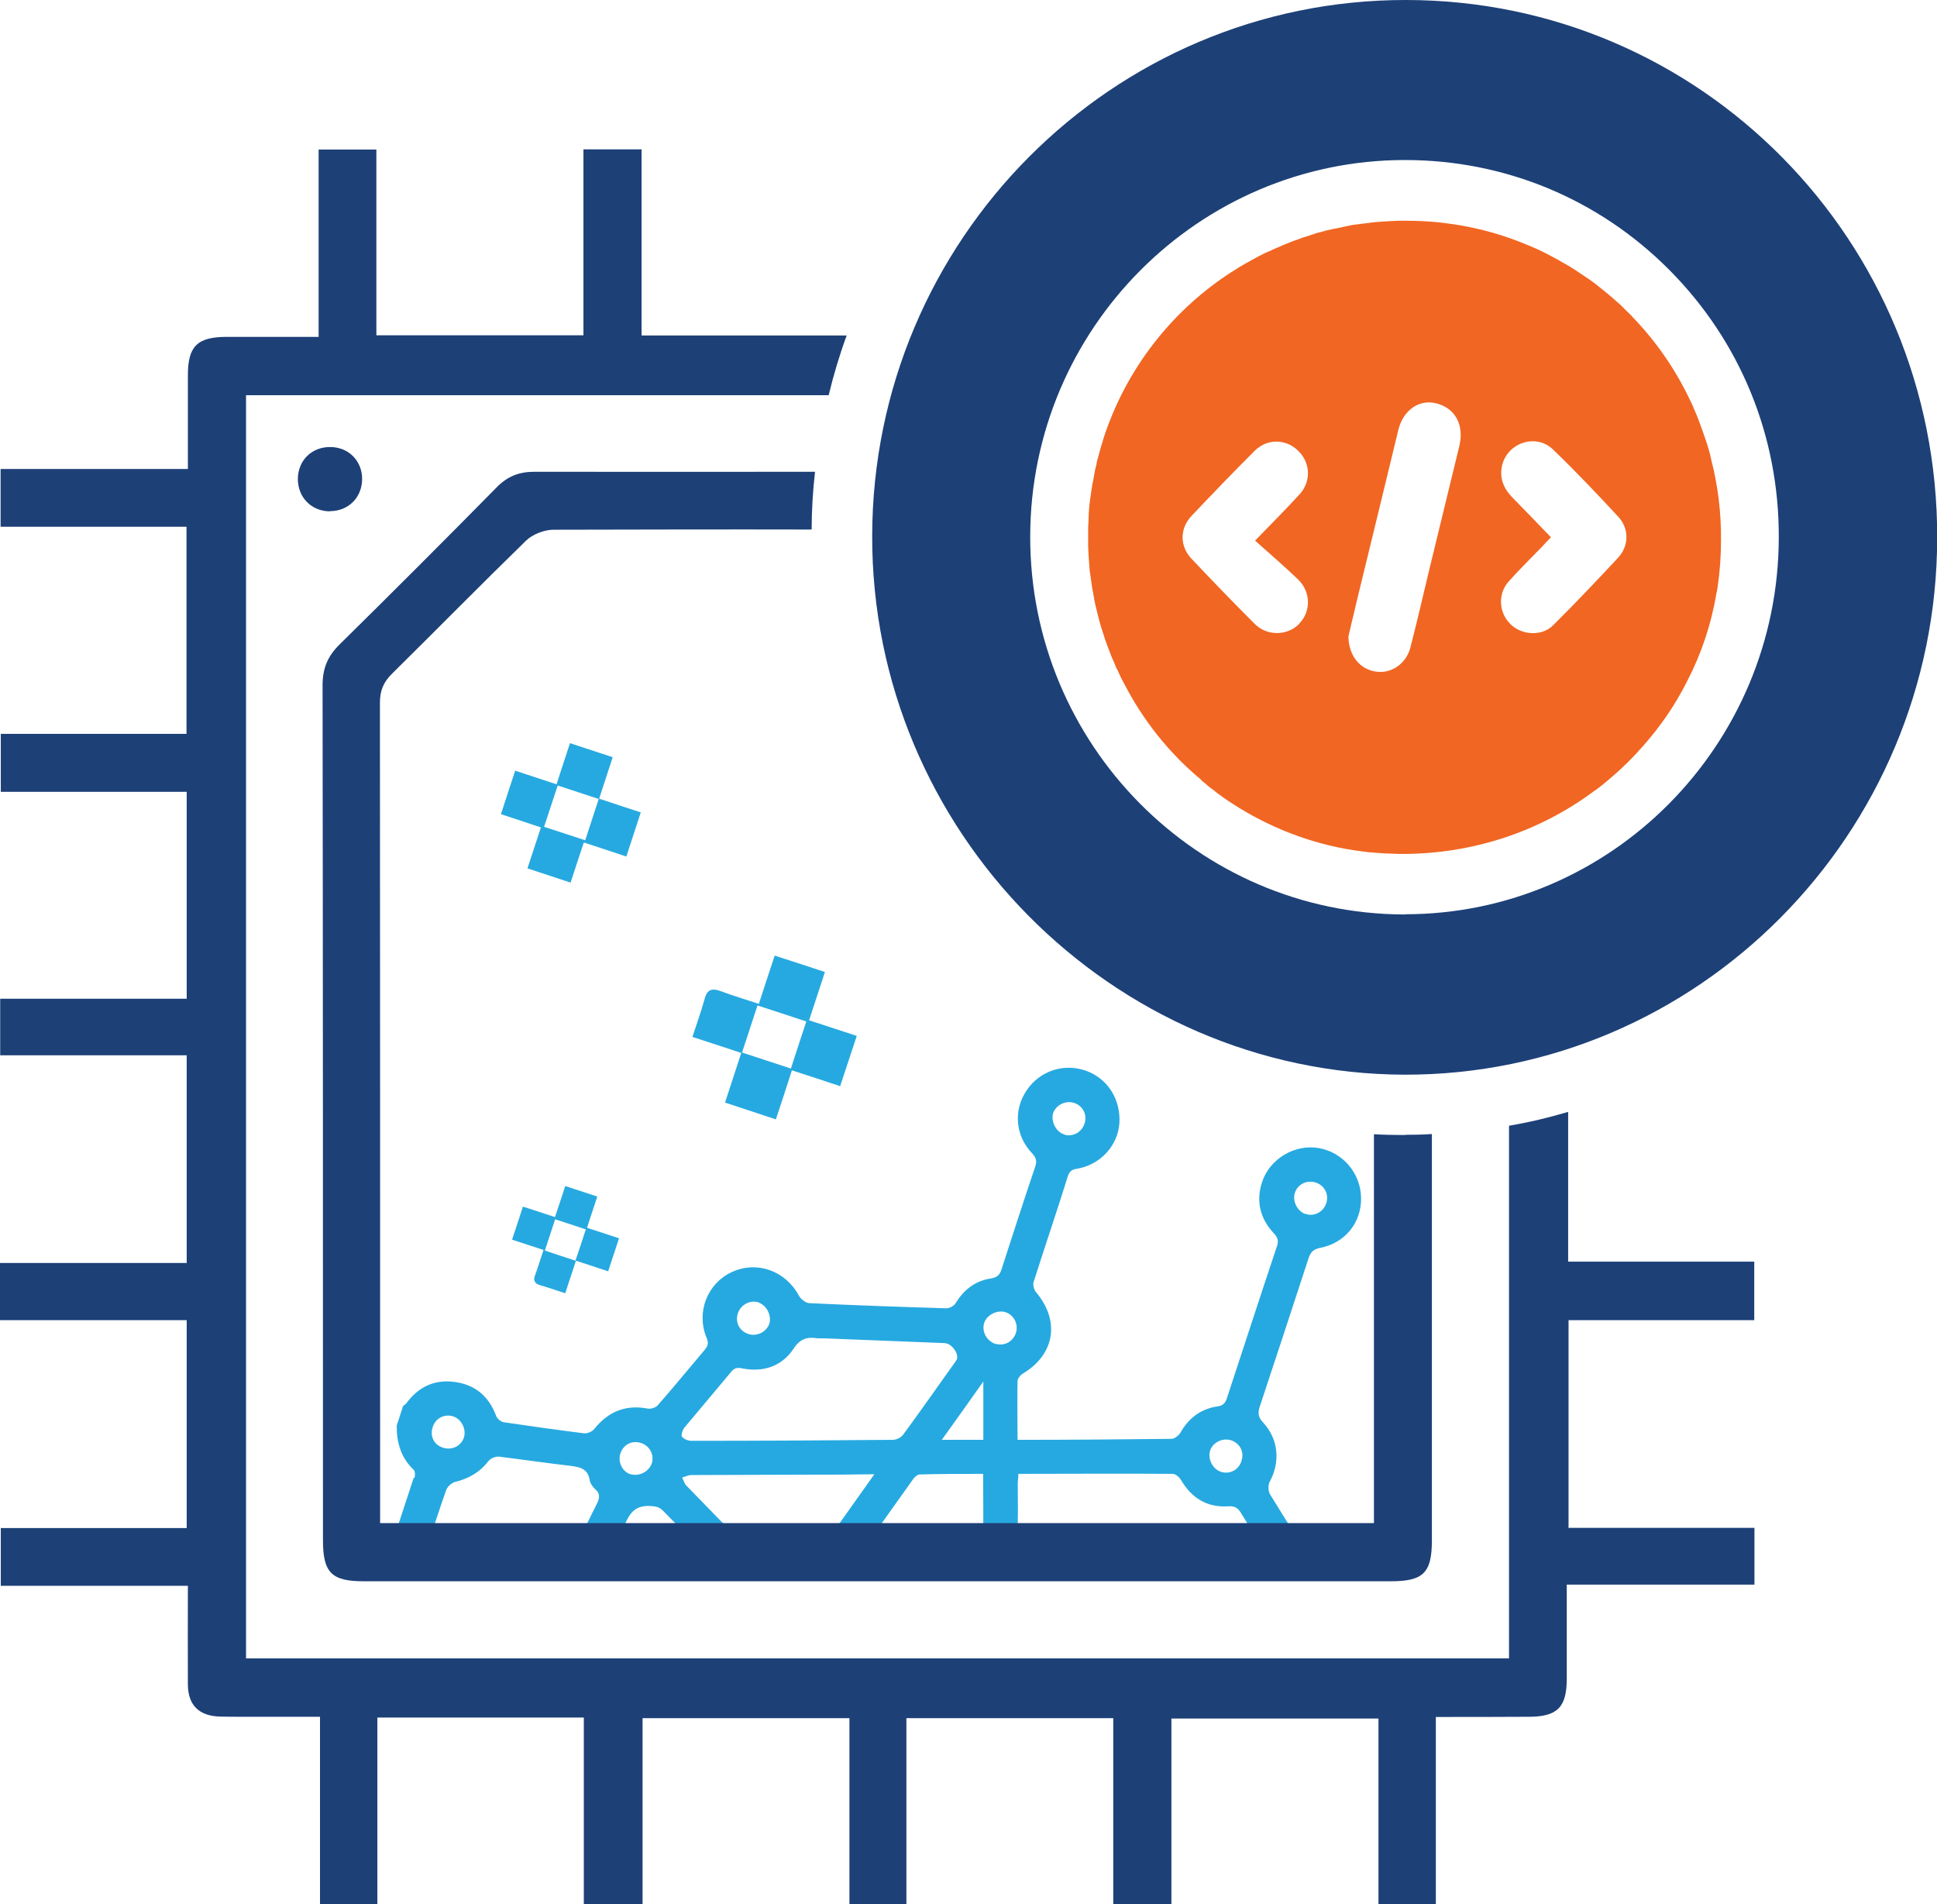 <svg xmlns="http://www.w3.org/2000/svg" id="Layer_2" data-name="Layer 2" viewBox="0 0 97.94 96.27"><defs><style>      .cls-1 {        fill: #1d4077;      }      .cls-1, .cls-2, .cls-3 {        stroke-width: 0px;      }      .cls-2 {        fill: #26a9e0;      }      .cls-3 {        fill: #f16622;      }    </style></defs><g id="Layer_7" data-name="Layer 7"><g><g><path class="cls-2" d="M37.49,53.2c-.27.83-.54,1.66-.83,2.54.9.3,1.69.56,2.57.85.27-.81.53-1.6.81-2.48.86.28,1.63.53,2.44.8.29-.87.55-1.66.84-2.54-.79-.26-1.56-.51-2.41-.79l.8-2.44c-.87-.29-1.67-.55-2.54-.83-.26.78-.51,1.55-.8,2.44-.69-.23-1.31-.41-1.92-.64-.43-.16-.69-.11-.82.38-.17.63-.4,1.25-.62,1.93.9.29,1.7.56,2.5.82.26-.8.52-1.59.79-2.41.89.29,1.66.54,2.47.81-.27.81-.52,1.57-.78,2.38-.85-.28-1.67-.55-2.5-.82Z"></path><path class="cls-2" d="M29.11,63.73c.54.18,1.08.35,1.64.54l.55-1.67c-.54-.18-1.06-.35-1.62-.53l.52-1.58-1.62-.53c-.16.5-.33,1-.52,1.57-.57-.19-1.08-.36-1.62-.53-.19.59-.36,1.1-.55,1.67.52.17,1.03.34,1.59.52-.15.45-.27.86-.42,1.26-.11.3-.03.44.27.53.4.11.78.25,1.25.4.19-.57.36-1.11.54-1.64-.52-.17-1.04-.34-1.57-.52.19-.57.35-1.07.52-1.58.53.17,1.03.34,1.55.51-.18.56-.35,1.08-.53,1.6Z"></path><path class="cls-2" d="M30.29,40.39l.69-2.11c-.74-.24-1.42-.47-2.16-.71-.23.69-.44,1.35-.68,2.08-.72-.24-1.38-.45-2.09-.69-.25.76-.48,1.45-.72,2.2.66.22,1.31.43,2.02.67l-.68,2.07c.75.25,1.43.47,2.18.72.21-.63.42-1.29.67-2.03l2.15.71c.25-.76.47-1.44.73-2.23-.71-.23-1.41-.46-2.12-.7-.23.7-.46,1.41-.69,2.11-.75-.25-1.41-.46-2.08-.68l.69-2.09c.73.24,1.41.46,2.1.69Z"></path><path class="cls-2" d="M20.96,74.72c.03-.12.04-.33-.04-.41-.65-.62-.87-1.39-.86-2.24l.32-.99c.06-.04.11-.08.16-.13.6-.82,1.4-1.22,2.42-1.09,1.05.13,1.76.72,2.13,1.73.06.14.24.29.38.31,1.35.2,2.7.39,4.06.56.17.02.42-.09.52-.22.71-.89,1.6-1.24,2.7-1.03.17.03.41-.05.51-.17.81-.92,1.59-1.88,2.38-2.81.18-.22.19-.38.07-.64-.51-1.28.07-2.72,1.29-3.28,1.27-.59,2.72-.07,3.4,1.2.09.17.34.36.52.37,2.31.11,4.62.19,6.93.26.16,0,.39-.12.47-.26.42-.69,1.01-1.14,1.8-1.25.31-.06.43-.18.52-.46.56-1.74,1.12-3.46,1.7-5.18.09-.27.07-.44-.14-.67-.88-.91-.97-2.22-.27-3.23.67-.96,1.86-1.35,2.98-.96,1.09.39,1.76,1.44,1.69,2.64-.07,1.1-.89,2.04-2.01,2.29-.25.05-.47.04-.59.38-.56,1.8-1.17,3.58-1.74,5.38-.04.15.02.38.12.5,1.23,1.45.96,3.15-.66,4.12-.12.07-.27.25-.27.38-.02.97,0,1.96,0,2.97,2.62,0,5.2-.02,7.79-.05.15,0,.36-.17.45-.32.42-.74,1.04-1.2,1.87-1.32.29-.04.4-.18.48-.43.84-2.55,1.67-5.11,2.52-7.65.1-.28.06-.44-.15-.67-.7-.74-.91-1.63-.6-2.58.39-1.2,1.67-1.94,2.87-1.73,1.21.21,2.12,1.26,2.14,2.52.02,1.25-.81,2.29-2.09,2.53-.34.07-.47.23-.57.53-.81,2.49-1.63,4.98-2.45,7.45-.12.35-.11.57.17.86.77.84.86,1.98.32,2.98-.09.17-.08.48.02.64.47.77.96,1.55,1.44,2.31-.58.19-1.18.33-1.79.42-.38-.59-.75-1.18-1.11-1.77-.16-.27-.31-.38-.66-.36-1.06.07-1.84-.41-2.38-1.32-.08-.15-.29-.33-.44-.32-2.58-.02-5.16,0-7.79,0,0,.18-.02.32-.03.47,0,.67.02,1.35,0,2.02-.02.56-.03,1.08.39,1.49-.81,0-1.66,0-2.53,0,.04-.03.08-.06.12-.08.14-.07.27-.27.27-.42.02-1.14,0-2.28,0-3.48-1.09,0-2.14,0-3.2.03-.12,0-.25.12-.32.21-.89,1.25-1.77,2.48-2.66,3.75-.71,0-1.42,0-2.14,0,.92-1.3,1.86-2.62,2.82-3.97-1.15.02-2.2.02-3.24.02-2,0-4,.02-6.01.02-.16,0-.31.08-.47.13.08.14.12.32.23.42,1.09,1.12,2.18,2.24,3.29,3.37h-2.41c-.69-.71-1.38-1.4-2.07-2.11-.22-.23-.42-.23-.74-.25-.88,0-1.04.62-1.32,1.2-.18.38-.37.77-.56,1.16-.66,0-1.3,0-1.93,0,.07-.17.17-.36.25-.53.31-.63.61-1.27.93-1.9.15-.29.22-.53-.07-.78-.13-.12-.26-.31-.28-.49-.1-.53-.47-.62-.92-.68-1.22-.14-2.43-.32-3.65-.47-.17-.02-.43.08-.54.22-.43.56-.98.88-1.66,1.05-.19.04-.42.24-.48.42-.37,1.05-.71,2.09-1.05,3.16h-1.5c-.08-.11-.16-.22-.23-.33.39-1.15.76-2.31,1.14-3.46ZM53.81,57.36c.45.13.91-.13,1.04-.6.12-.44-.11-.87-.56-1.01-.43-.12-.89.11-1.04.52-.13.42.15.96.56,1.08ZM65.99,61.36c.43.17.92-.08,1.07-.53.14-.44-.07-.88-.51-1.04-.45-.16-.94.07-1.08.52-.13.41.12.91.52,1.06ZM61.78,74.42c.46.12.91-.16,1.01-.63.12-.44-.14-.87-.59-.99-.43-.11-.91.15-1.02.56-.12.44.17.95.6,1.06ZM38.38,65.85c-.42-.15-.89.08-1.06.51-.17.47.06.93.52,1.08.43.14.91-.1,1.06-.52.12-.4-.12-.91-.52-1.06ZM50.36,67.94c.44.12.86-.12,1.01-.56.13-.44-.1-.9-.52-1.04-.42-.14-.96.13-1.09.55-.13.44.14.92.6,1.06ZM49.72,72.78c0-.96,0-1.89,0-2.94-.72,1.02-1.37,1.94-2.1,2.95.77,0,1.41,0,2.11,0ZM34.49,72.63c.07.12.3.21.47.21,3.39,0,6.79-.02,10.19-.05.16,0,.4-.11.5-.24.9-1.22,1.77-2.47,2.65-3.7.03-.05.06-.09.08-.12.11-.31-.26-.81-.61-.83-2.02-.08-4.04-.16-6.06-.24-.12,0-.23,0-.36,0-.55-.09-.91.02-1.25.56-.6.87-1.53,1.16-2.56.96-.3-.07-.44,0-.61.22-.77.93-1.55,1.84-2.33,2.78-.09.12-.17.36-.12.47ZM31.91,74.53c.42.12.91-.14,1.05-.56.13-.42-.11-.88-.55-1.02-.46-.15-.91.08-1.05.56-.12.44.12.91.55,1.03ZM22.38,73.18c.46.16.94-.07,1.08-.52.12-.4-.12-.91-.53-1.05-.42-.15-.89.07-1.04.5-.17.46.03.92.49,1.07Z"></path></g><g><path class="cls-1" d="M79.31,77.22v-10.48h9.39v-2.96h-9.41v-7.57c-.97.29-1.98.53-2.99.7v26.93H12.44V19.98h29.46c.25-1.04.55-2.04.91-3.02h-10.37V7.55h-2.94v9.4h-10.47V7.56h-2.92v9.47h-4.68c-1.46.01-1.93.48-1.93,1.94v4.74H.03v2.92h9.4v10.47H.04v2.93h9.4v10.46H.01v2.86h9.43v10.5H0v2.89h9.44v10.51H.04v2.92h9.46c0,1.71-.01,3.36,0,5,.01,1.04.57,1.58,1.62,1.61.37.01.72.01,1.08.01h3.98v9.47h2.9v-9.43h10.44v9.43h2.97v-9.4h10.46v9.4h2.88v-9.4h10.46v9.42h2.94v-9.4h10.47v9.39h2.9v-9.47c1.63,0,3.16,0,4.69-.01,1.46,0,1.93-.48,1.93-1.93v-4.75h9.49v-2.87h-9.43Z"></path><path class="cls-1" d="M71.06,57.38h-.06c-.52,0-1.03-.01-1.53-.04v19.66H19.22v-1.01c0-13.49,0-26.97-.01-40.46,0-.62.18-1.05.62-1.48,2.27-2.24,4.49-4.5,6.77-6.72.33-.32.92-.55,1.39-.55,4.35-.01,8.7-.02,13.05-.01,0-.98.06-1.95.17-2.92-4.73.01-9.46,0-14.19,0-.78,0-1.36.23-1.91.79-2.62,2.66-5.27,5.31-7.94,7.94-.6.59-.86,1.21-.86,2.06.02,14.4.02,28.82.02,43.22,0,1.64.43,2.08,2.05,2.08h51.95c1.64,0,2.07-.43,2.07-2.07v-20.54c-.44.03-.9.04-1.35.04Z"></path><path class="cls-1" d="M16.69,25.84c.94,0,1.63-.71,1.62-1.65-.01-.9-.69-1.58-1.59-1.59-.95-.02-1.65.67-1.66,1.61,0,.94.69,1.64,1.63,1.64Z"></path></g><path class="cls-1" d="M71.1,0c-14.86-.02-26.97,12.12-27,27.09-.03,14.92,12.11,27.19,26.91,27.24,14.81.03,26.92-12.14,26.94-27.14C97.98,12.16,85.99.01,71.1,0ZM71.04,46.23h-.04c-10.45-.03-18.93-8.6-18.91-19.12.02-10.49,8.52-19.02,18.95-19.02,5.06,0,9.79,1.97,13.35,5.54,3.6,3.61,5.57,8.42,5.55,13.55-.02,10.5-8.49,19.04-18.9,19.04Z"></path><path class="cls-3" d="M86.52,23.22c-.02-.13-.06-.26-.09-.38-.11-.39-.23-.75-.37-1.13-.13-.37-.27-.74-.43-1.09-.04-.12-.11-.24-.16-.36-.75-1.58-1.73-3-2.92-4.23-.03-.03-.05-.07-.08-.09-.1-.1-.2-.19-.3-.29-.1-.11-.21-.22-.33-.32-.13-.12-.27-.24-.41-.36-.23-.19-.47-.39-.7-.57-.24-.19-.49-.36-.74-.52-.26-.18-.53-.36-.8-.51-.01-.01-.02-.02-.04-.02-.25-.15-.51-.3-.77-.43-.39-.21-.8-.4-1.21-.56-1.09-.46-2.25-.79-3.46-.99-.31-.05-.63-.09-.95-.13-.53-.05-1.08-.08-1.63-.08h-.47c-.13.01-.26.01-.4.02-.23.01-.48.03-.72.05-.14.01-.27.03-.4.05-.25.02-.5.06-.74.09-.25.05-.5.1-.75.16-.18.03-.36.07-.54.11-.17.05-.36.1-.53.14-.16.06-.33.11-.48.16-.18.05-.33.1-.49.17-.24.07-.45.17-.68.26-.08.03-.16.06-.25.11-.13.05-.26.1-.39.17-.13.05-.26.12-.39.17-.02,0-.03.02-.05.03-.14.07-.28.14-.42.22-.28.15-.56.31-.83.47-.13.09-.25.17-.38.24-.15.1-.3.2-.44.3-2.8,1.96-4.92,4.79-5.99,8.1-.01.02-.01.03-.01.05-.07.21-.14.43-.19.64-.04.15-.09.32-.13.48,0,.04-.02.09-.02.13-.06.2-.1.41-.13.61-.02.09-.03.17-.04.24-.03.09-.04.16-.05.24-.02.14-.04.27-.06.4-.03.2-.06.4-.08.6l-.03.39c0,.24-.02.48-.03.71v.9c.01.4.04.79.07,1.18.01.15.04.29.06.44.01.1.02.19.04.29.02.16.04.31.08.47.01.08.02.16.04.23.02.13.04.26.07.38.03.1.04.19.07.28.04.2.1.39.15.6.04.15.09.31.14.46.04.13.09.27.13.41.09.25.18.5.28.75.02.04.03.08.04.11.09.2.17.38.25.58,0,.01.01.03.01.04.01.01.03.03.04.05.1.23.21.47.34.7.96,1.87,2.28,3.53,3.88,4.86l.08.09c.06.04.1.08.16.12.12.12.26.23.41.33.1.09.21.18.32.25.11.08.2.15.31.22,1.78,1.22,3.83,2.09,6.02,2.5.39.07.77.12,1.16.17.26.02.52.04.79.06.18,0,.38.02.56.02.11.01.22.01.34.01h.04c3.63,0,6.97-1.16,9.65-3.14.11-.07.21-.15.32-.23.76-.6,1.49-1.27,2.13-2,.04-.04.07-.07.09-.1.87-.98,1.62-2.07,2.21-3.25.72-1.38,1.22-2.87,1.49-4.46.02-.09.04-.17.05-.26.12-.8.18-1.61.18-2.43.01-1.41-.16-2.77-.5-4.08ZM65.69,31.54c-.6.61-1.63.63-2.26-.01-1.08-1.08-2.14-2.18-3.2-3.3-.58-.63-.58-1.5,0-2.13,1.05-1.11,2.12-2.22,3.2-3.3.63-.64,1.59-.62,2.2-.02.63.6.68,1.54.09,2.2-.68.74-1.38,1.45-2.26,2.35.75.67,1.47,1.29,2.16,1.95.67.63.68,1.64.06,2.26ZM73.79,22.54c-.51,2.09-1.02,4.2-1.53,6.29-.31,1.3-.61,2.6-.94,3.88-.2.82-.94,1.34-1.69,1.25-.83-.09-1.44-.77-1.45-1.79.15-.61.33-1.42.53-2.23.67-2.74,1.33-5.46,1.99-8.19.24-1.01,1.05-1.58,1.92-1.36.96.24,1.42,1.09,1.17,2.15ZM81.82,28.19c-1.08,1.16-2.17,2.31-3.3,3.43-.55.55-1.56.5-2.13-.05-.61-.58-.67-1.54-.11-2.17.54-.61,1.11-1.16,1.66-1.73.15-.16.29-.32.48-.51-.67-.69-1.32-1.37-1.97-2.03-.45-.47-.65-1.01-.49-1.64.3-1.13,1.72-1.58,2.56-.77,1.15,1.1,2.24,2.26,3.31,3.41.55.6.54,1.46-.01,2.06Z"></path></g></g></svg>